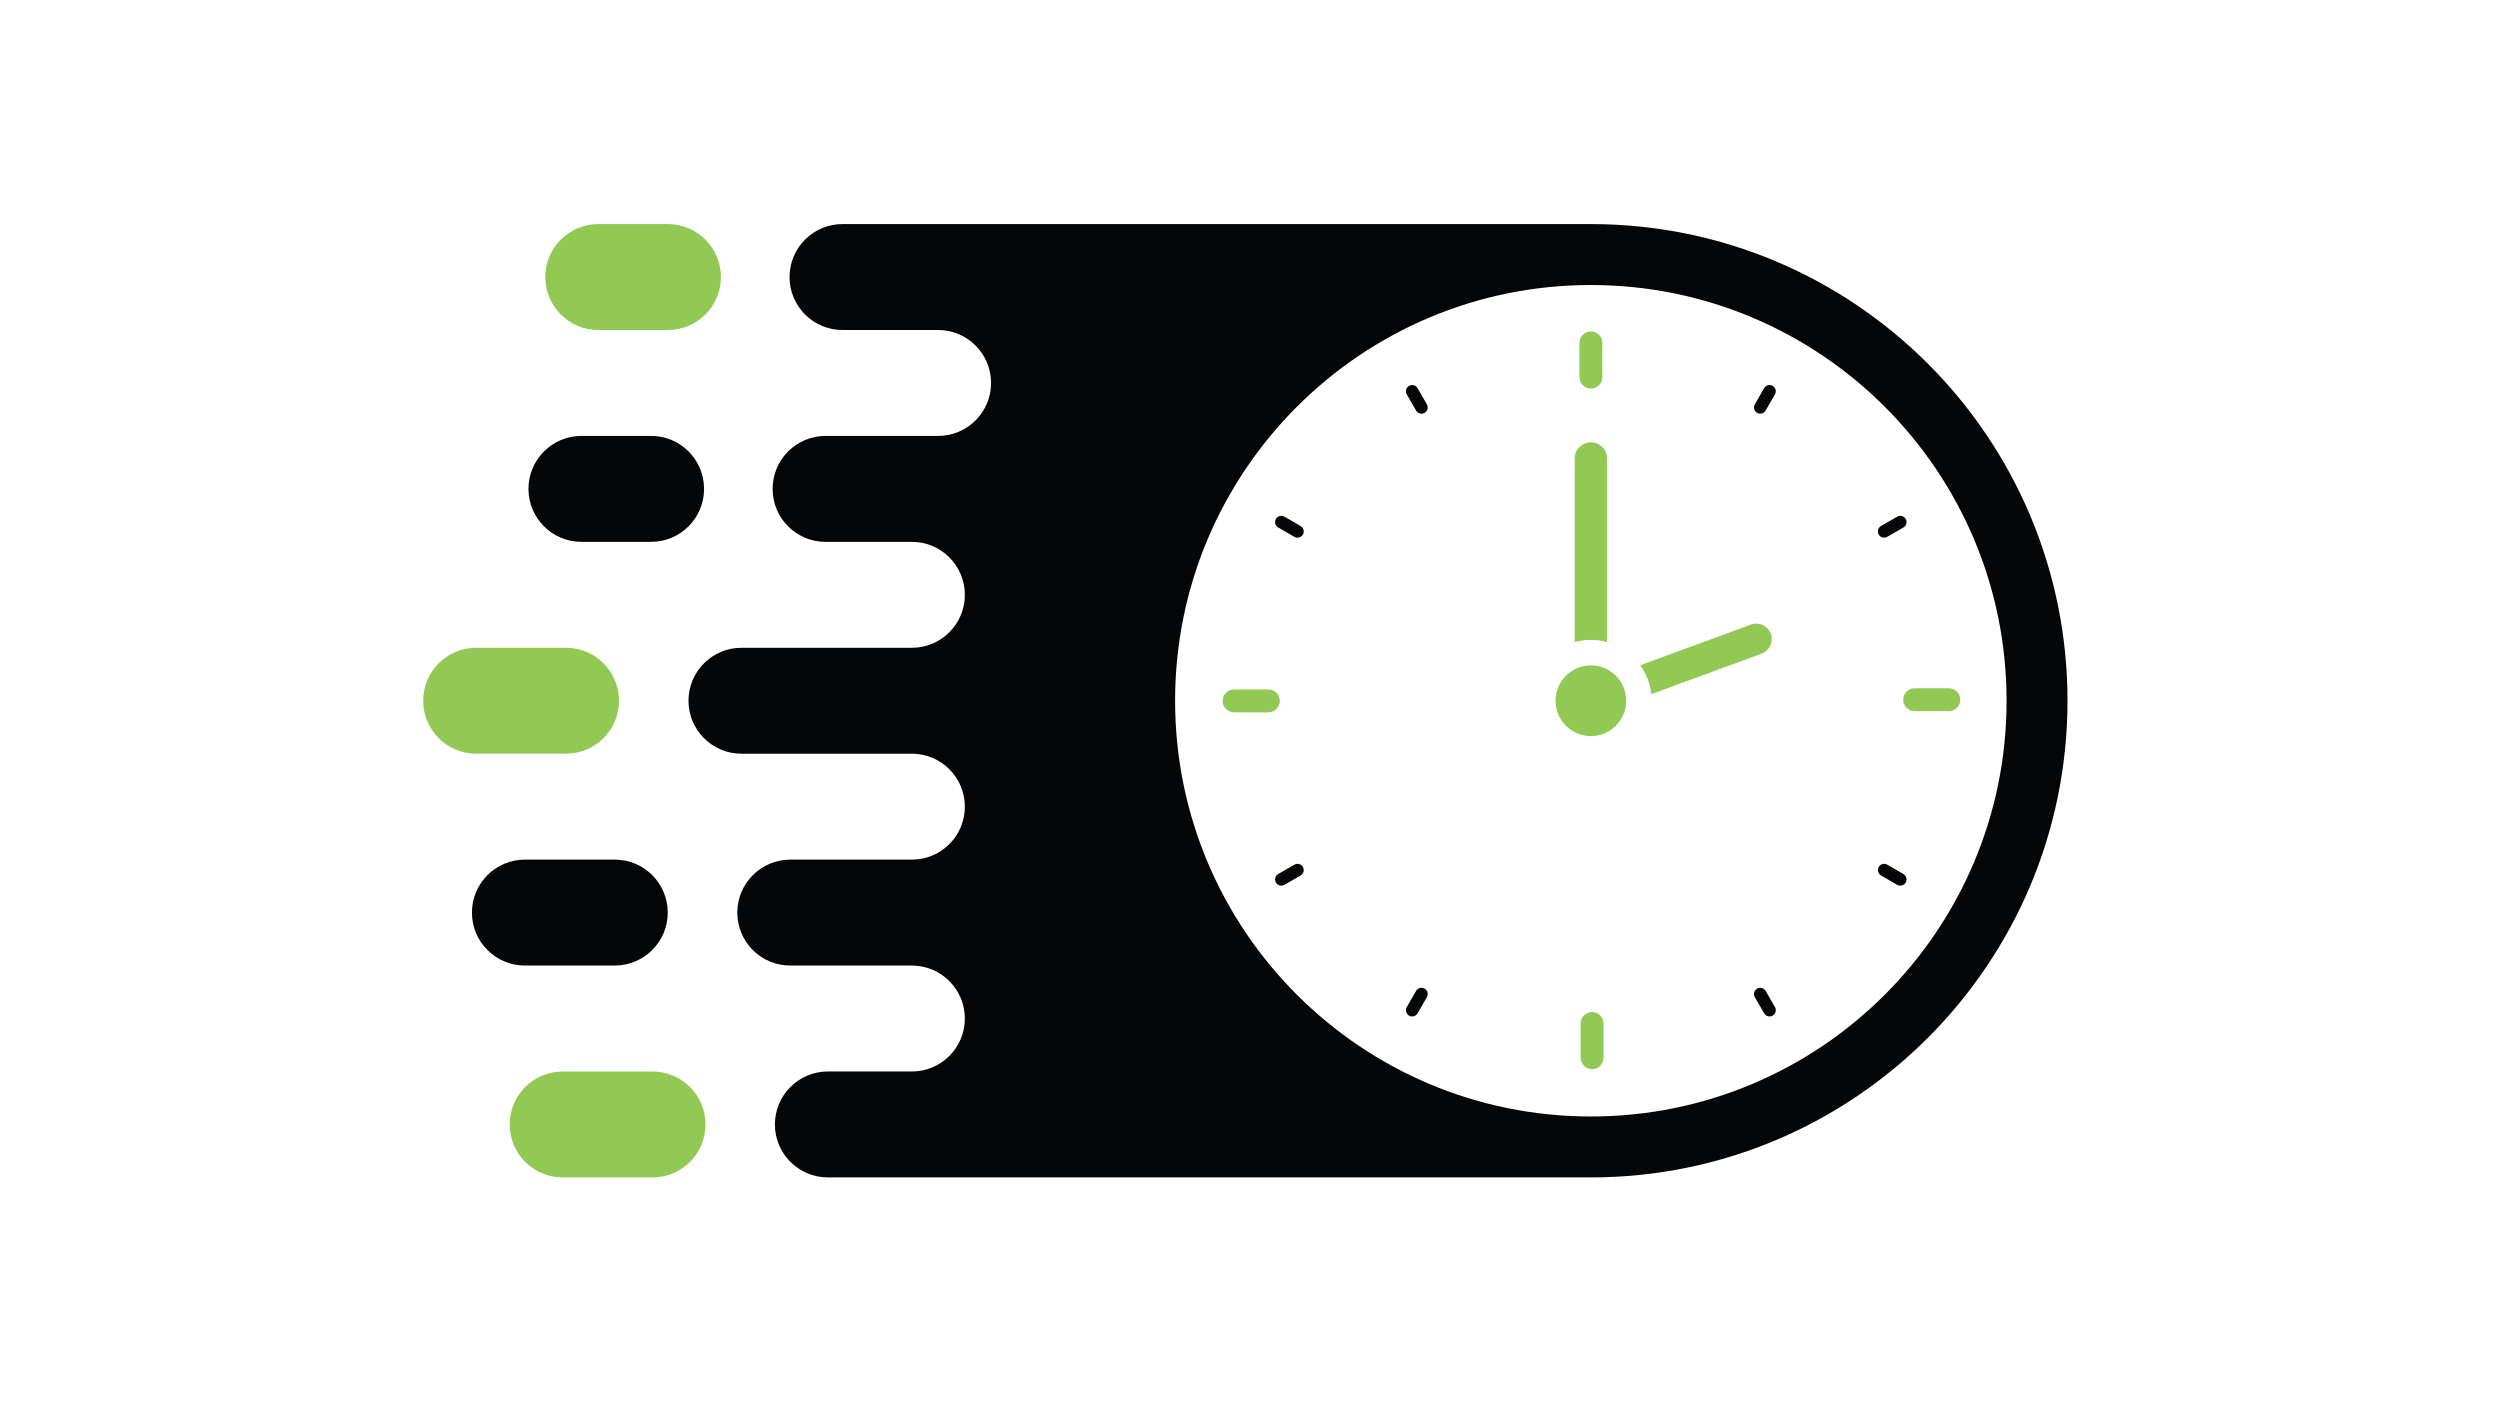 <svg width="130" height="73" viewBox="0 0 130 73" fill="none" xmlns="http://www.w3.org/2000/svg">
<path d="M83.565 33.387V23.842C83.565 23.61 83.471 23.4 83.319 23.248C83.167 23.096 82.957 23.002 82.725 23.002C82.261 23.002 81.885 23.378 81.885 23.842V33.387C82.152 33.314 82.434 33.274 82.725 33.274C83.016 33.274 83.298 33.314 83.565 33.387Z" fill="#91C954"/>
<path d="M92.134 33.233C92.134 33.143 92.119 33.05 92.086 32.96C91.935 32.542 91.474 32.325 91.056 32.476L85.293 34.593C85.604 35.025 85.808 35.539 85.868 36.097L91.602 33.99C91.93 33.872 92.134 33.563 92.134 33.233Z" fill="#91C954"/>
<path d="M84.025 37.738C84.743 37.02 84.743 35.857 84.025 35.139C83.308 34.421 82.144 34.421 81.426 35.139C80.709 35.857 80.709 37.02 81.426 37.738C82.144 38.456 83.308 38.456 84.025 37.738Z" fill="#91C954"/>
<path d="M82.726 20.206C83.054 20.206 83.321 19.939 83.321 19.611V17.83C83.321 17.502 83.054 17.235 82.726 17.235C82.398 17.235 82.131 17.502 82.131 17.83V19.611C82.131 19.939 82.398 20.206 82.726 20.206Z" fill="#91C954"/>
<path d="M73.713 20.184C73.623 20.029 73.424 19.975 73.27 20.065C73.115 20.154 73.061 20.353 73.151 20.508L73.636 21.349C73.726 21.504 73.925 21.557 74.08 21.468C74.234 21.378 74.288 21.18 74.198 21.025L73.713 20.184Z" fill="#050607"/>
<path d="M67.632 27.353L66.791 26.868C66.636 26.778 66.438 26.831 66.348 26.986C66.259 27.141 66.312 27.34 66.467 27.43L67.308 27.915C67.463 28.005 67.662 27.951 67.751 27.796C67.841 27.642 67.787 27.443 67.632 27.353Z" fill="#050607"/>
<path d="M67.308 44.963L66.467 45.448C66.312 45.538 66.259 45.737 66.348 45.892C66.438 46.047 66.636 46.1 66.791 46.01L67.632 45.525C67.787 45.435 67.841 45.236 67.751 45.082C67.662 44.927 67.463 44.873 67.308 44.963Z" fill="#050607"/>
<path d="M74.08 51.409C73.925 51.319 73.726 51.373 73.636 51.527L73.151 52.368C73.061 52.523 73.115 52.722 73.27 52.812C73.424 52.901 73.623 52.848 73.713 52.693L74.198 51.852C74.288 51.697 74.235 51.498 74.08 51.409Z" fill="#050607"/>
<path d="M91.812 51.527C91.723 51.373 91.524 51.319 91.369 51.409C91.214 51.498 91.161 51.697 91.25 51.852L91.736 52.693C91.826 52.848 92.024 52.901 92.179 52.812C92.334 52.722 92.387 52.523 92.298 52.368L91.812 51.527Z" fill="#050607"/>
<path d="M98.978 45.448L98.137 44.963C97.982 44.873 97.783 44.927 97.694 45.082C97.604 45.237 97.658 45.435 97.813 45.525L98.654 46.01C98.809 46.1 99.007 46.047 99.097 45.892C99.186 45.737 99.133 45.538 98.978 45.448Z" fill="#050607"/>
<path d="M98.137 27.915L98.978 27.43C99.133 27.34 99.186 27.141 99.097 26.986C99.007 26.831 98.808 26.778 98.654 26.868L97.813 27.353C97.658 27.443 97.604 27.642 97.694 27.796C97.783 27.951 97.982 28.005 98.137 27.915Z" fill="#050607"/>
<path d="M92.179 20.065C92.024 19.975 91.826 20.029 91.736 20.184L91.251 21.025C91.161 21.18 91.214 21.378 91.369 21.468C91.524 21.557 91.723 21.504 91.812 21.349L92.298 20.508C92.387 20.353 92.334 20.154 92.179 20.065Z" fill="#050607"/>
<path d="M66.549 36.448C66.549 36.12 66.282 35.853 65.954 35.853H64.173C63.845 35.853 63.578 36.12 63.578 36.448C63.578 36.776 63.845 37.043 64.173 37.043H65.954C66.282 37.043 66.549 36.776 66.549 36.448Z" fill="#91C954"/>
<path d="M82.788 52.627C82.46 52.627 82.193 52.894 82.193 53.222V55.002C82.193 55.331 82.46 55.597 82.788 55.597C83.116 55.597 83.383 55.331 83.383 55.002V53.222C83.383 52.894 83.116 52.627 82.788 52.627Z" fill="#91C954"/>
<path d="M101.34 35.79H99.56C99.232 35.79 98.965 36.056 98.965 36.385C98.965 36.712 99.232 36.979 99.56 36.979H101.34C101.668 36.979 101.935 36.712 101.935 36.385C101.935 36.056 101.668 35.79 101.34 35.79Z" fill="#91C954"/>
<path d="M82.724 11.652H43.81C42.289 11.652 41.056 12.886 41.056 14.406C41.056 15.927 42.289 17.16 43.81 17.16H48.781C50.302 17.16 51.535 18.393 51.535 19.914C51.535 21.436 50.302 22.668 48.781 22.668H42.929C41.409 22.668 40.176 23.901 40.176 25.423C40.176 26.944 41.409 28.177 42.929 28.177H47.417C48.939 28.177 50.172 29.409 50.172 30.931C50.172 32.452 48.939 33.685 47.417 33.685H38.555C37.034 33.685 35.801 34.918 35.801 36.439C35.801 37.96 37.034 39.193 38.555 39.193H47.417C48.939 39.193 50.172 40.426 50.172 41.947C50.172 43.468 48.939 44.701 47.417 44.701H41.094C39.574 44.701 38.34 45.934 38.34 47.455C38.34 48.976 39.573 50.209 41.094 50.209H47.417C48.939 50.209 50.172 51.442 50.172 52.963C50.172 54.484 48.939 55.717 47.417 55.717H43.049C41.527 55.717 40.295 56.95 40.295 58.471C40.295 59.992 41.527 61.225 43.049 61.225H82.724C96.413 61.225 107.51 50.128 107.51 36.439C107.51 22.749 96.413 11.652 82.724 11.652ZM82.724 58.057C70.784 58.057 61.105 48.378 61.105 36.439C61.105 24.5 70.784 14.821 82.724 14.821C94.663 14.821 104.342 24.5 104.342 36.439C104.342 48.378 94.663 58.057 82.724 58.057Z" fill="#050607"/>
<path d="M29.434 39.192H24.76C23.239 39.192 22.006 37.959 22.006 36.438C22.006 34.917 23.239 33.684 24.76 33.684H29.434C30.955 33.684 32.188 34.917 32.188 36.438C32.188 37.959 30.955 39.192 29.434 39.192Z" fill="#91C954"/>
<path d="M31.969 50.208H27.295C25.774 50.208 24.541 48.975 24.541 47.454C24.541 45.933 25.774 44.7 27.295 44.7H31.969C33.49 44.7 34.723 45.933 34.723 47.454C34.723 48.975 33.49 50.208 31.969 50.208Z" fill="#050607"/>
<path d="M33.858 28.176H30.235C28.713 28.176 27.48 26.943 27.48 25.422C27.48 23.901 28.713 22.668 30.235 22.668H33.858C35.379 22.668 36.612 23.901 36.612 25.422C36.612 26.943 35.379 28.176 33.858 28.176Z" fill="#050607"/>
<path d="M34.733 17.16H31.11C29.588 17.16 28.355 15.927 28.355 14.406C28.355 12.885 29.588 11.652 31.11 11.652H34.733C36.254 11.652 37.487 12.885 37.487 14.406C37.487 15.927 36.254 17.16 34.733 17.16Z" fill="#91C954"/>
<path d="M33.932 61.226H29.258C27.737 61.226 26.504 59.993 26.504 58.472C26.504 56.951 27.737 55.718 29.258 55.718H33.932C35.453 55.718 36.686 56.951 36.686 58.472C36.686 59.993 35.453 61.226 33.932 61.226Z" fill="#91C954"/>
</svg>
